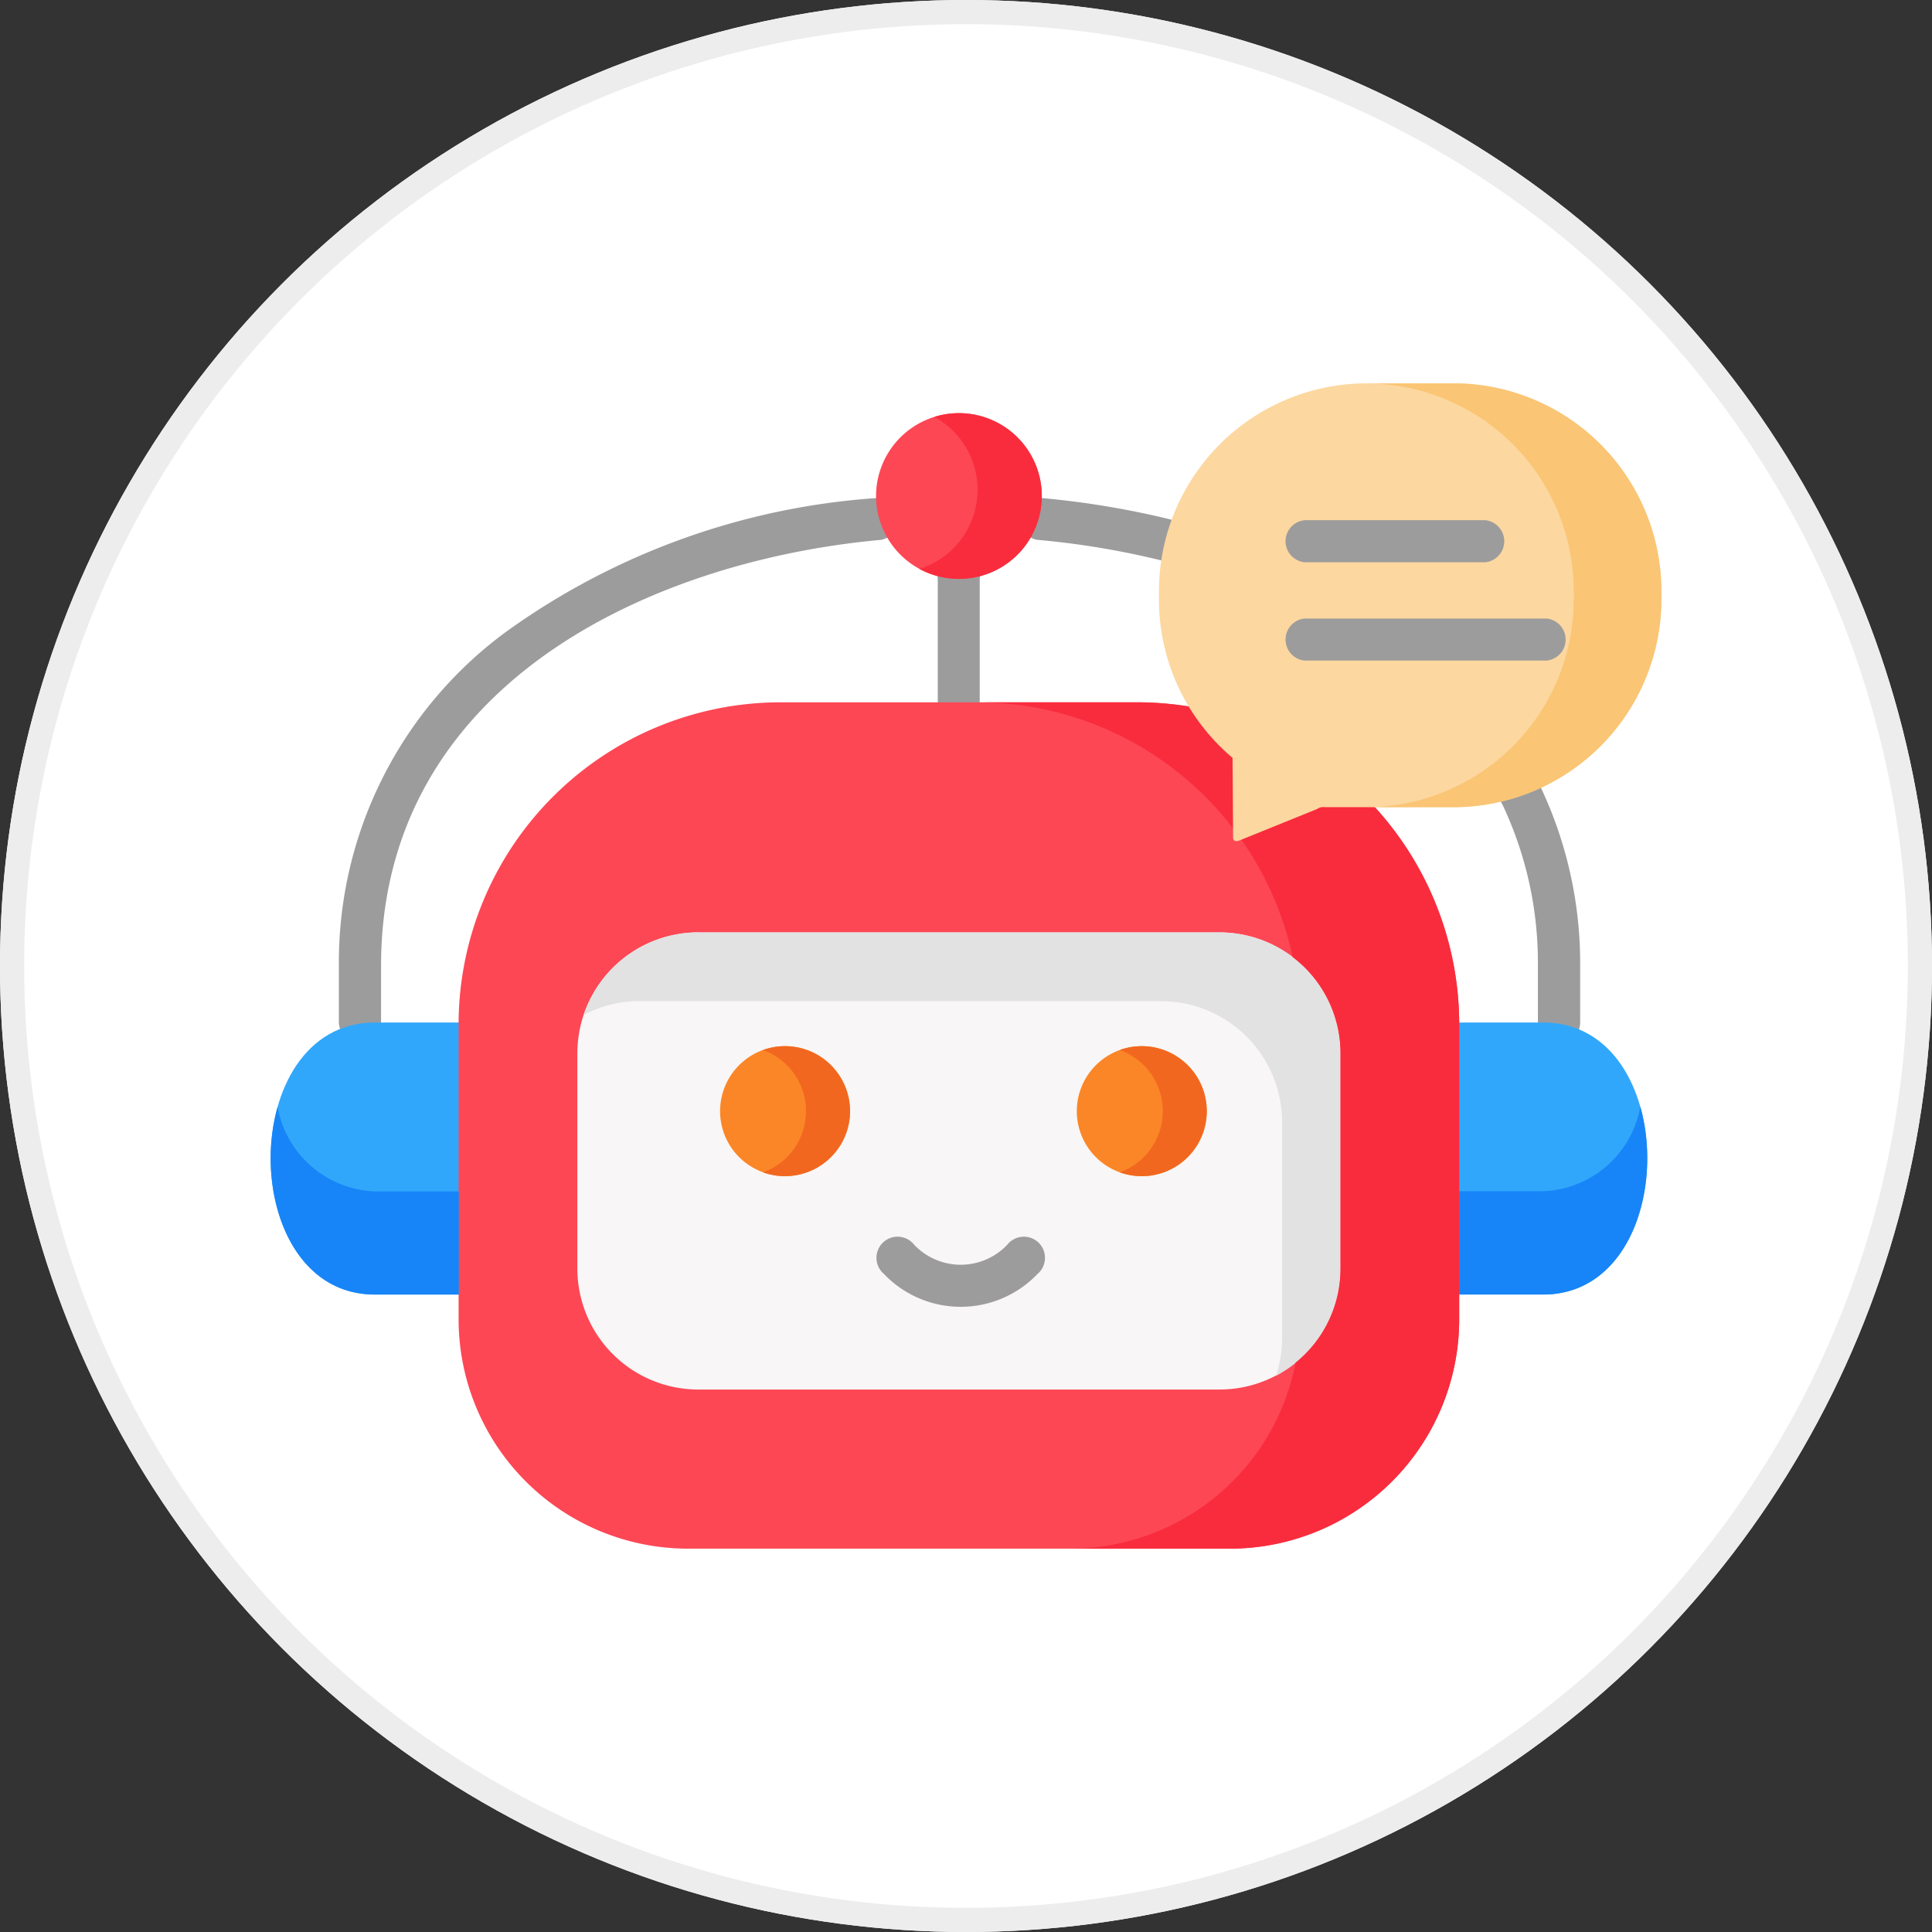 <svg xmlns="http://www.w3.org/2000/svg" width="64" height="64" viewBox="0 0 64 64">
  <rect x="0" y="0" width="64" height="64" fill="#333333" stroke="none"/>
  <g id="Group_21869" data-name="Group 21869" transform="translate(-98 -1716)">
    <g id="Ellipse_815" data-name="Ellipse 815" transform="translate(98 1716)" fill="#fff" stroke="#ededed" stroke-width="0.8">
      <circle cx="32" cy="32" r="32" stroke="none"/>
      <circle cx="32" cy="32" r="31.6" fill="none"/>
    </g>
    <g id="Group_21620" data-name="Group 21620" transform="translate(106.965 1687.199)">
      <g id="Group_21599" data-name="Group 21599" transform="translate(22.105 47.283)">
        <path id="Path_17807" data-name="Path 17807" d="M246.356,111.247a.7.7,0,0,1-.7-.7v-4.087a.7.7,0,1,1,1.39,0v4.087A.7.7,0,0,1,246.356,111.247Z" transform="translate(-245.661 -105.768)" fill="#9c9c9c"/>
      </g>
      <g id="Group_21600" data-name="Group 21600" transform="translate(2.267 45.293)">
        <path id="Path_17808" data-name="Path 17808" d="M65.6,101.73a.7.7,0,0,1-.7-.7V99.157a12.271,12.271,0,0,0-1.17-5.335.7.7,0,1,1,1.254-.6A13.654,13.654,0,0,1,66.3,99.157v1.877A.7.7,0,0,1,65.6,101.73Zm-39.719-.018a.7.7,0,0,1-.7-.7V99.157A13.586,13.586,0,0,1,30.693,88.11,23.765,23.765,0,0,1,43.02,83.659a.7.7,0,0,1,.125,1.386c-7.643.69-16.567,4.8-16.567,14.112v1.858A.7.7,0,0,1,25.882,101.711ZM52.561,85.74a.7.7,0,0,1-.167-.021,27.391,27.391,0,0,0-4.095-.676.7.7,0,0,1,.125-1.386,28.765,28.765,0,0,1,4.3.711.7.7,0,0,1-.166,1.372Z" transform="translate(-25.187 -83.654)" fill="#9c9c9c"/>
      </g>
      <g id="Group_21601" data-name="Group 21601" transform="translate(0.001 62.673)">
        <path id="Path_17809" data-name="Path 17809" d="M8.244,285.822v-9.01H3.456c-4.611,0-4.588,9.01,0,9.01Z" transform="translate(-0.006 -276.812)" fill="#31a7fb" fill-rule="evenodd"/>
      </g>
      <g id="Group_21602" data-name="Group 21602" transform="translate(37.365 62.673)">
        <path id="Path_17810" data-name="Path 17810" d="M415.254,276.845v8.975h4.787a3.053,3.053,0,0,0,1.085-.189c3.471-1.3,3.13-8.82-1.085-8.82h-4.787Z" transform="translate(-415.254 -276.811)" fill="#31a7fb" fill-rule="evenodd"/>
      </g>
      <g id="Group_21603" data-name="Group 21603" transform="translate(6.231 52.066)">
        <path id="Path_17811" data-name="Path 17811" d="M79.879,158.922H91.743a10.672,10.672,0,0,1,10.639,10.642v9.819a7.6,7.6,0,0,1-7.573,7.575h-18a7.6,7.6,0,0,1-7.573-7.575v-9.819A10.672,10.672,0,0,1,79.879,158.922Z" transform="translate(-69.24 -158.922)" fill="#fd4755" fill-rule="evenodd"/>
      </g>
      <g id="Group_21604" data-name="Group 21604" transform="translate(10.164 59.69)">
        <path id="Path_17812" data-name="Path 17812" d="M116.953,243.659h17.282a4.008,4.008,0,0,1,4,3.995V254.8a4.009,4.009,0,0,1-4,4H116.953a4.007,4.007,0,0,1-4-4v-7.149a4.007,4.007,0,0,1,4-3.995Z" transform="translate(-112.956 -243.659)" fill="#f8f6f6" fill-rule="evenodd"/>
      </g>
      <g id="Group_21605" data-name="Group 21605" transform="translate(20.057 42.488)">
        <path id="Path_17813" data-name="Path 17813" d="M225.644,57.972a2.742,2.742,0,0,0,2.641-1.995,2.7,2.7,0,0,0,.105-.749,2.745,2.745,0,1,0-2.746,2.744Z" transform="translate(-222.901 -52.482)" fill="#fd4755" fill-rule="evenodd"/>
      </g>
      <g id="Group_21606" data-name="Group 21606" transform="translate(10.369 59.69)">
        <path id="Path_17814" data-name="Path 17814" d="M117.089,245.934h17.282a4.009,4.009,0,0,1,4,4v7.149a4,4,0,0,1-.2,1.259A4.01,4.01,0,0,0,140.3,254.8v-7.146a4.009,4.009,0,0,0-4-4H119.026a4.01,4.01,0,0,0-3.792,2.736,3.942,3.942,0,0,1,1.855-.46Z" transform="translate(-115.234 -243.658)" fill="#e2e2e2" fill-rule="evenodd"/>
      </g>
      <g id="Group_21607" data-name="Group 21607" transform="translate(23.447 52.066)">
        <path id="Path_17815" data-name="Path 17815" d="M260.571,158.922a10.685,10.685,0,0,1,10.408,8.439,3.994,3.994,0,0,1,1.584,3.183v7.146a4,4,0,0,1-1.487,3.107,7.6,7.6,0,0,1-7.441,6.161h5.289a7.6,7.6,0,0,0,7.573-7.575V169.53a10.675,10.675,0,0,0-10.639-10.608h-5.287Z" transform="translate(-260.571 -158.922)" fill="#f92c3d" fill-rule="evenodd"/>
      </g>
      <g id="Group_21608" data-name="Group 21608" transform="translate(0.001 65.459)">
        <path id="Path_17816" data-name="Path 17816" d="M6.231,314v-3.419H3.451a3.4,3.4,0,0,1-3.219-2.8C-.519,310.42.561,314,3.451,314h2.78Z" transform="translate(-0.001 -307.773)" fill="#1785f8" fill-rule="evenodd"/>
      </g>
      <g id="Group_21609" data-name="Group 21609" transform="translate(39.373 65.459)">
        <path id="Path_17817" data-name="Path 17817" d="M437.564,310.578V314h2.78a3.053,3.053,0,0,0,1.085-.189c2.065-.773,2.783-3.748,2.134-6.035a3.4,3.4,0,0,1-3.219,2.8h-2.78Z" transform="translate(-437.564 -307.774)" fill="#1785f8" fill-rule="evenodd"/>
      </g>
      <g id="Group_21610" data-name="Group 21610" transform="translate(21.492 42.488)">
        <path id="Path_17818" data-name="Path 17818" d="M240.637,55.867a2.751,2.751,0,0,1-1.792,1.774,2.747,2.747,0,0,0,4.054-2.413,2.747,2.747,0,0,0-2.746-2.747,2.8,2.8,0,0,0-.817.124,2.748,2.748,0,0,1,1.435,2.415,2.716,2.716,0,0,1-.105.749C240.658,55.8,240.648,55.836,240.637,55.867Z" transform="translate(-238.845 -52.482)" fill="#f92c3d" fill-rule="evenodd"/>
      </g>
      <g id="Group_21611" data-name="Group 21611" transform="translate(29.427 41.5)">
        <path id="Path_17819" data-name="Path 17819" d="M333.908,41.5h2.9a6.891,6.891,0,0,1,6.871,6.87v.3a6.893,6.893,0,0,1-6.871,6.87h-4.272a.362.362,0,0,0-.26.06l-2.57,1.041c-.15.055-.221.013-.213-.137l-.018-2.563c0-.024.008-.026-.005-.039a6.86,6.86,0,0,1-2.433-5.233v-.3a6.891,6.891,0,0,1,6.871-6.87Z" transform="translate(-327.037 -41.5)" fill="#fcd79f" fill-rule="evenodd"/>
      </g>
      <g id="Group_21612" data-name="Group 21612" transform="translate(36.298 41.5)">
        <path id="Path_17820" data-name="Path 17820" d="M403.4,41.5a6.889,6.889,0,0,1,6.869,6.87v.3a6.89,6.89,0,0,1-6.869,6.87h2.9a6.893,6.893,0,0,0,6.871-6.87v-.3A6.891,6.891,0,0,0,406.3,41.5Z" transform="translate(-403.398 -41.5)" fill="#fac574" fill-rule="evenodd"/>
      </g>
      <g id="Group_21613" data-name="Group 21613" transform="translate(14.889 63.456)">
        <path id="Path_17821" data-name="Path 17821" d="M167.613,289.82a2.153,2.153,0,1,0-2.152-2.153A2.152,2.152,0,0,0,167.613,289.82Z" transform="translate(-165.461 -285.515)" fill="#fb8627" fill-rule="evenodd"/>
      </g>
      <g id="Group_21614" data-name="Group 21614" transform="translate(26.705 63.457)">
        <path id="Path_17822" data-name="Path 17822" d="M298.936,285.516a2.153,2.153,0,1,0,2.152,2.153A2.154,2.154,0,0,0,298.936,285.516Z" transform="translate(-296.781 -285.516)" fill="#fb8627" fill-rule="evenodd"/>
      </g>
      <g id="Group_21615" data-name="Group 21615" transform="translate(16.31 63.457)">
        <path id="Path_17823" data-name="Path 17823" d="M184.141,287.669a2.156,2.156,0,0,0-2.882-2.026,2.154,2.154,0,0,1,0,4.053,2.156,2.156,0,0,0,2.882-2.026Z" transform="translate(-181.259 -285.516)" fill="#f2671f" fill-rule="evenodd"/>
      </g>
      <g id="Group_21616" data-name="Group 21616" transform="translate(28.129 63.457)">
        <path id="Path_17824" data-name="Path 17824" d="M312.609,285.642a2.154,2.154,0,0,1,0,4.053,2.153,2.153,0,1,0,0-4.053Z" transform="translate(-312.609 -285.516)" fill="#f2671f" fill-rule="evenodd"/>
      </g>
      <g id="Group_21617" data-name="Group 21617" transform="translate(33.551 49.291)">
        <path id="Path_17825" data-name="Path 17825" d="M381.588,129.475h-8.027a.7.7,0,0,1,0-1.392h8.027a.7.7,0,0,1,0,1.392Z" transform="translate(-372.866 -128.083)" fill="#9c9c9c"/>
      </g>
      <g id="Group_21618" data-name="Group 21618" transform="translate(33.551 46.034)">
        <path id="Path_17826" data-name="Path 17826" d="M379.554,93.285H373.56a.7.7,0,0,1,0-1.392h5.994a.7.7,0,0,1,0,1.392Z" transform="translate(-372.865 -91.893)" fill="#9c9c9c"/>
      </g>
      <g id="Group_21619" data-name="Group 21619" transform="translate(20.124 69.825)">
        <path id="Path_17827" data-name="Path 17827" d="M226.378,358.562a3.511,3.511,0,0,1-2.54-1.085.7.7,0,1,1,1-.969,2.126,2.126,0,0,0,3.082,0,.7.7,0,1,1,1,.969A3.511,3.511,0,0,1,226.378,358.562Z" transform="translate(-223.643 -356.297)" fill="#9c9c9c"/>
      </g>
    </g>
  </g>
</svg>
